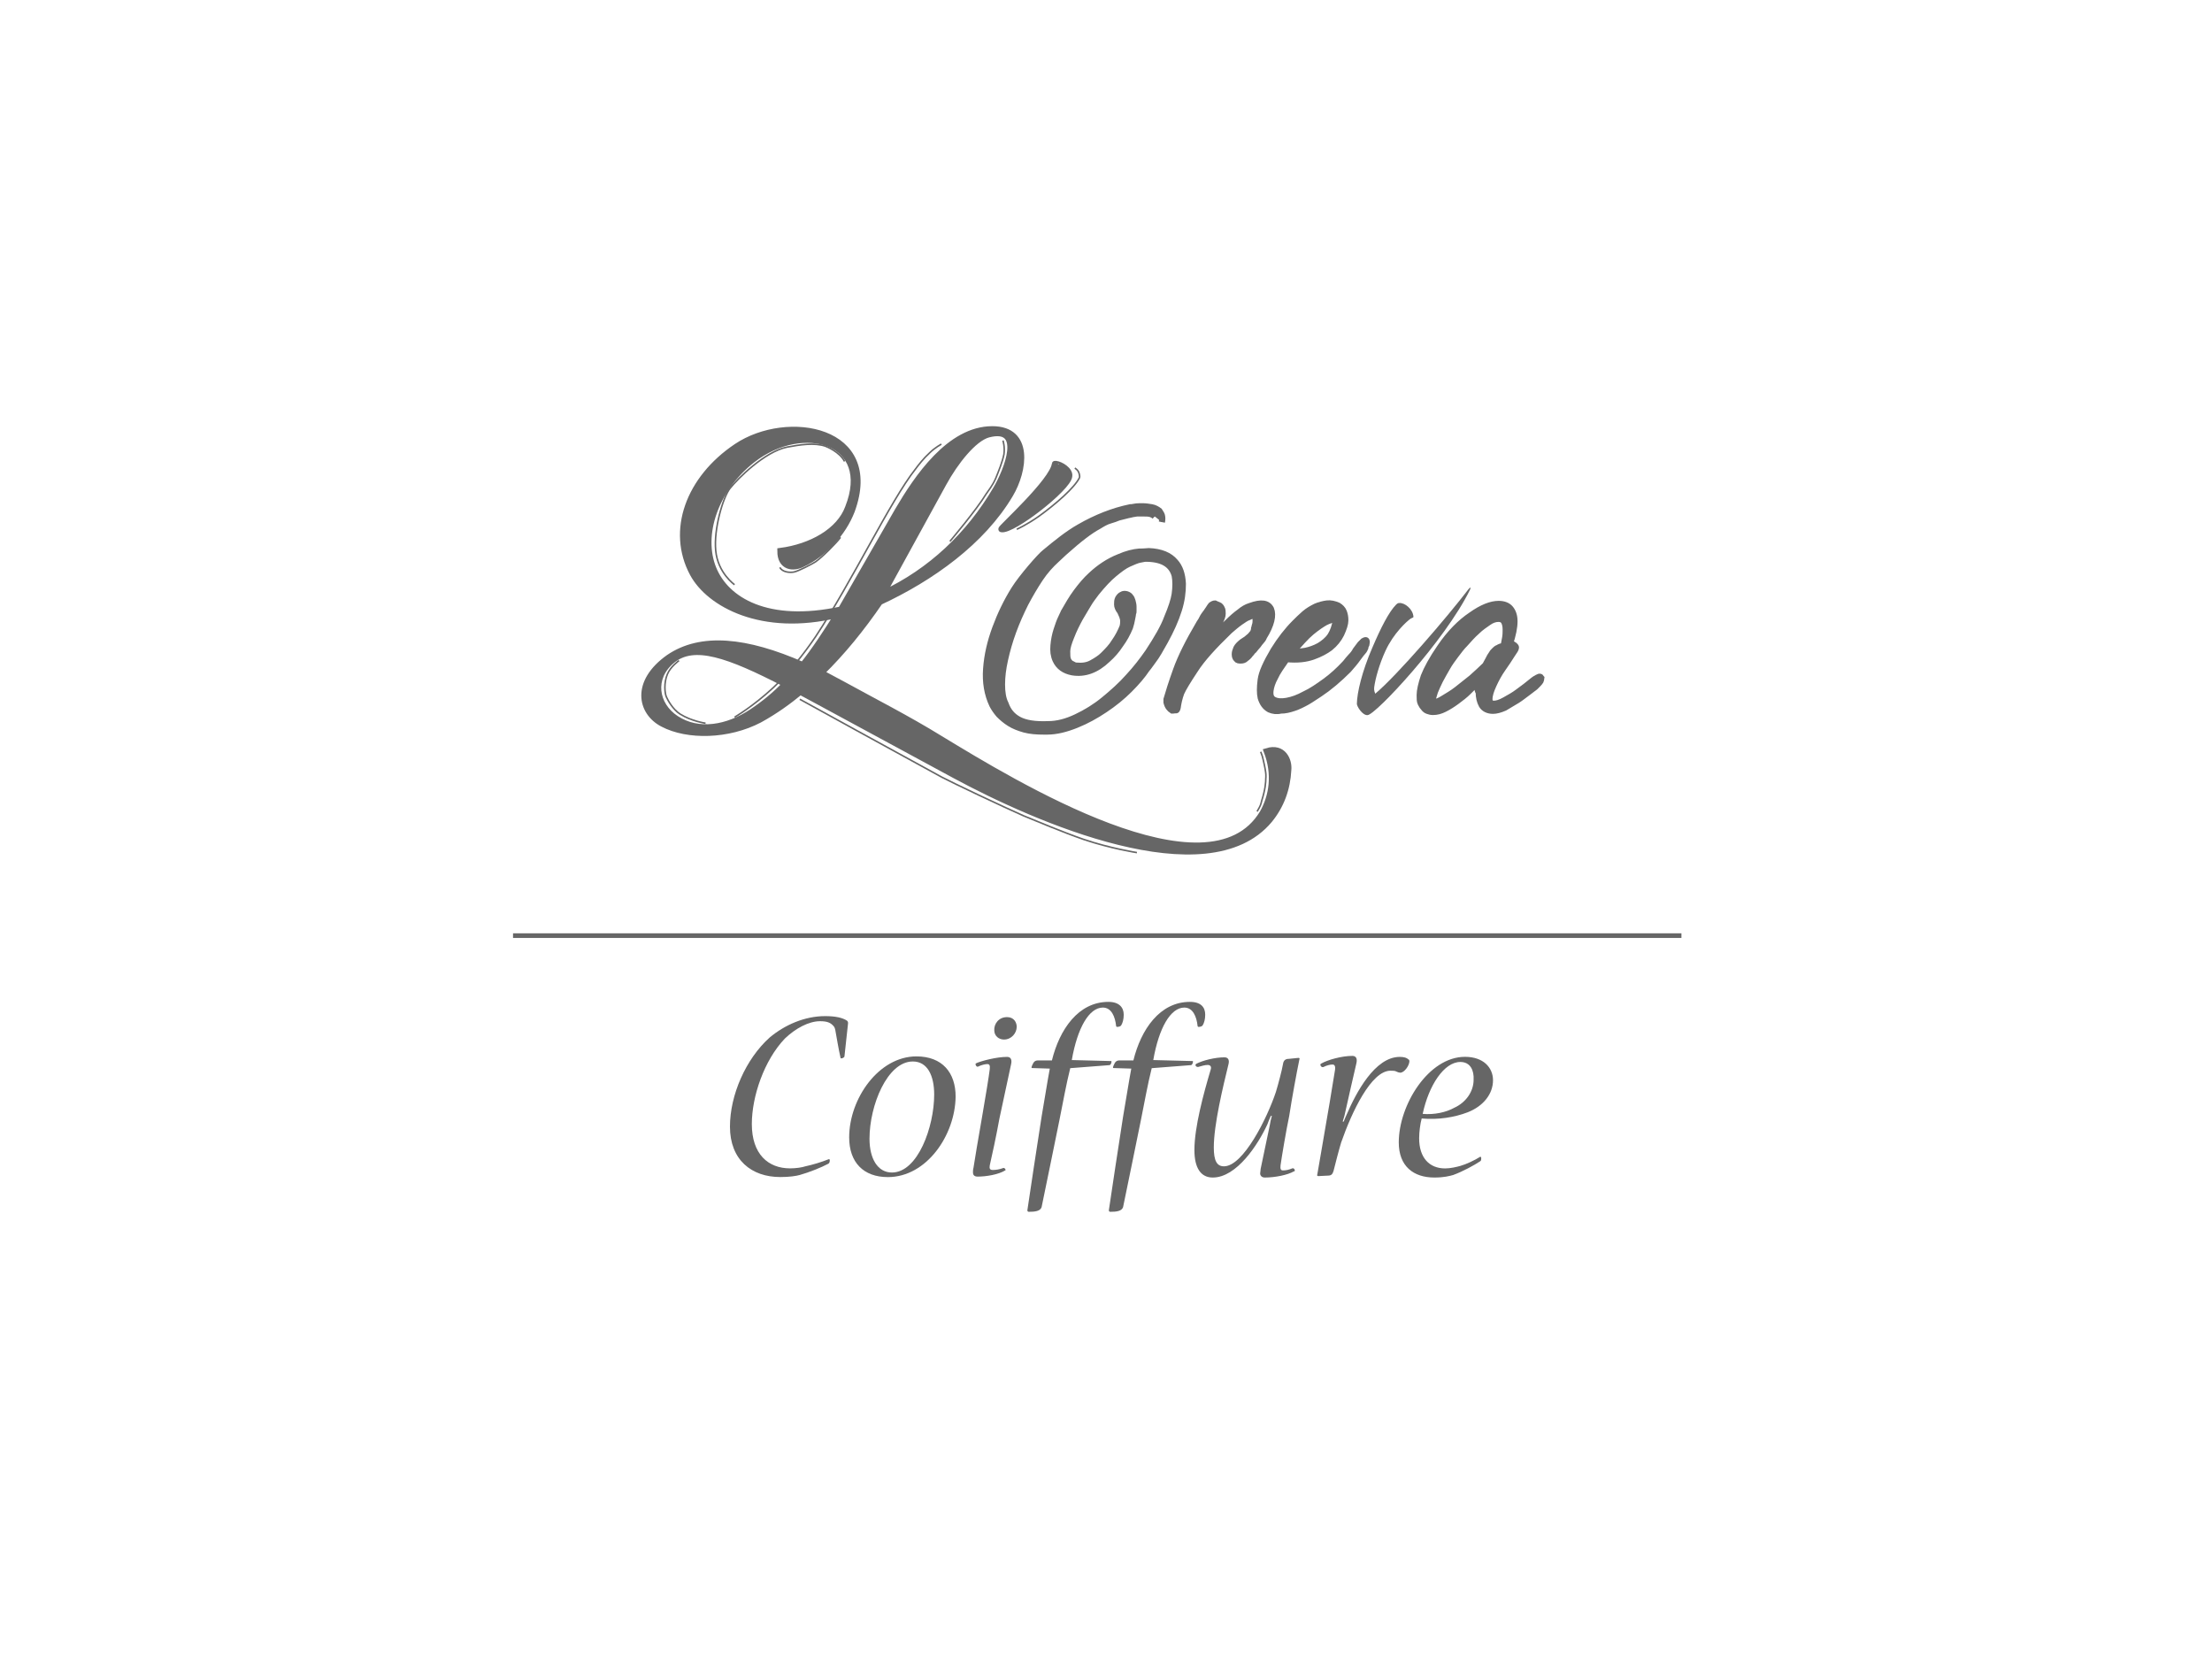 <?xml version="1.0" encoding="utf-8"?>
<!-- Generator: Adobe Illustrator 27.3.0, SVG Export Plug-In . SVG Version: 6.00 Build 0)  -->
<svg version="1.1" id="Calque_2" xmlns="http://www.w3.org/2000/svg" xmlns:xlink="http://www.w3.org/1999/xlink" x="0px" y="0px"
	 viewBox="0 0 357 269" style="enable-background:new 0 0 357 269;" xml:space="preserve">
<style type="text/css">
	.st0{fill:#666666;stroke:#666666;stroke-miterlimit:10;}
	.st1{fill:none;stroke:#666666;stroke-width:0.25;stroke-miterlimit:10;}
	.st2{fill:#666666;}
	.st3{fill:none;stroke:#666666;stroke-width:0.75;}
</style>
<g>
	<g>
		<g>
			<path class="st0" d="M132.53,108.59l3.53,1.89c4.77,2.63,10.44,5.51,15.62,8.71c11.92,7.23,43.4,26.55,52.12,12
				c1.56-2.79,2.06-6.25,0.66-9.95c2.63-0.82,3.62,1.48,3.45,3.04c-0.16,3.04-1.15,5.75-3.04,8.06c-10.03,12-37.73-0.16-50.8-7.23
				l-21.7-11.75l-3.21-1.73c-1.89,1.56-4.03,3.12-6.58,4.52c-5.01,2.63-11.59,2.79-15.62,0.66c-3.62-1.89-4.6-6.74,0.99-10.69
				c5.18-3.53,12.49-2.79,21.62,1.23c1.97-2.47,3.78-5.26,5.59-8.14c-12.17,2.96-20.71-1.73-23.35-6.66
				c-3.7-6.9-0.66-15.29,7.07-20.47c8.22-5.51,23.43-2.88,18.58,10.36c-1.4,3.62-4.44,6.9-7.89,8.55c-1.56,0.82-3.62,0.58-3.62-2.06
				c5.01-0.66,9.54-3.21,10.93-6.99c4.27-10.77-7.23-14.14-15.45-7.73c-6.08,4.77-8.47,12.17-6.33,17.51
				c2.06,5.18,8.8,9.21,20.63,6.66l9.21-16.03c3.04-5.18,8.3-13.07,15.21-13.07c6.17,0,5.18,6.66,2.88,10.52
				c-4.52,7.64-12.74,13.48-21.04,17.34C139.11,101.35,135.98,105.22,132.53,108.59z M126.77,110.39
				c-9.21-4.77-14.8-6.74-18.33-3.78c-3.37,2.79-2.71,7.15,0.66,9.37c3.62,2.38,8.3,1.56,12.25-1.07
				C123.32,113.6,125.13,112.12,126.77,110.39z M142.48,95.84c7.73-3.62,13.89-9.45,18.25-16.85c1.81-3.04,4.77-10.44-1.23-8.88
				c-2.38,0.66-5.34,4.44-7.23,7.89L142.48,95.84z"/>
			<path class="st0" d="M186.37,83.35c-0.16-0.16-0.41-0.33-0.74-0.41s-0.58-0.08-0.99-0.08s-0.74,0-1.15,0
				c-0.41,0.08-0.66,0.08-0.9,0.16c-0.41,0.08-0.74,0.16-1.07,0.25c-0.33,0.08-0.66,0.16-0.99,0.25c-0.41,0.16-0.82,0.33-1.4,0.49
				s-1.15,0.49-1.81,0.9c-1.4,0.74-3.21,2.14-5.59,4.27l-1.23,1.15c-0.9,0.82-1.81,1.81-2.63,3.04s-1.64,2.63-2.38,4.03
				c-0.74,1.48-1.4,2.96-1.97,4.52s-0.99,3.04-1.32,4.52c-0.33,1.48-0.49,2.79-0.49,4.03s0.16,2.3,0.58,3.12
				c0.41,1.15,1.07,1.97,2.14,2.55s2.63,0.82,4.69,0.74c1.56,0,3.04-0.41,4.6-1.15c1.56-0.74,3.04-1.64,4.44-2.79
				c1.4-1.15,2.79-2.38,3.95-3.7c1.23-1.32,2.3-2.71,3.21-4.03c1.4-2.14,2.47-3.95,3.04-5.51c0.66-1.56,1.07-2.79,1.23-3.78
				c0.16-1.15,0.16-2.22,0-3.04c-0.49-1.73-1.89-2.63-4.36-2.71h-0.08h-0.33c-0.16,0-0.41,0.08-0.9,0.16
				c-0.41,0.08-0.99,0.33-1.73,0.66c-0.74,0.33-1.48,0.9-2.38,1.64c-0.9,0.74-1.81,1.73-2.88,3.04c-0.41,0.58-0.9,1.15-1.32,1.89
				c-0.41,0.66-0.82,1.4-1.32,2.22c-0.49,0.9-0.99,1.89-1.4,2.96c-0.41,0.99-0.66,1.81-0.66,2.38c0,0.58,0,1.07,0.16,1.4
				c0.16,0.33,0.41,0.58,0.66,0.66c0.25,0.16,0.49,0.25,0.66,0.25c0.9,0.08,1.73,0,2.47-0.41c0.74-0.41,1.4-0.82,1.89-1.32
				c0.66-0.66,1.32-1.32,1.81-2.14c0.58-0.82,0.99-1.64,1.32-2.47c0.08-0.33,0.08-0.58,0.08-0.9c0-0.25-0.08-0.49-0.16-0.74
				c-0.08-0.25-0.25-0.49-0.33-0.74c-0.33-0.41-0.49-0.82-0.49-1.15c0-0.41,0-0.66,0.16-0.99c0.16-0.25,0.33-0.49,0.58-0.58
				c0.25-0.16,0.49-0.16,0.82-0.08c0.25,0.08,0.49,0.25,0.58,0.41c0.16,0.16,0.25,0.41,0.33,0.66c0.08,0.33,0.16,0.58,0.16,0.99
				v0.33c0,0.08,0,0.16,0,0.33s0,0.25-0.08,0.33c0,0.25-0.08,0.58-0.16,0.99c-0.08,0.41-0.16,0.82-0.33,1.32
				c-0.41,0.99-0.9,1.89-1.56,2.79c-0.58,0.9-1.32,1.73-2.06,2.38c-1.81,1.73-3.7,2.38-5.67,2.06c-1.32-0.25-2.22-0.9-2.71-1.97
				c-0.33-0.74-0.41-1.48-0.33-2.38c0.08-0.9,0.25-1.73,0.49-2.47s0.49-1.48,0.74-1.97c0.25-0.58,0.41-0.82,0.41-0.9
				c0.66-1.15,1.32-2.3,2.06-3.29c0.74-0.99,1.48-1.89,2.38-2.71c1.32-1.23,2.79-2.22,4.44-2.88c1.32-0.58,2.38-0.82,3.29-0.9
				c0.9,0,1.4-0.08,1.56-0.08c1.97,0.08,3.37,0.66,4.27,1.73c0.74,0.82,1.15,1.97,1.23,3.53c0,1.32-0.16,2.71-0.66,4.27
				c-0.49,1.56-1.23,3.21-2.22,5.01c-0.74,1.32-1.32,2.38-1.97,3.21c-0.58,0.82-0.9,1.23-0.99,1.32c-0.66,0.99-1.56,2.06-2.79,3.29
				c-1.15,1.15-2.47,2.22-3.95,3.21s-2.96,1.81-4.6,2.47c-1.64,0.66-3.21,1.07-4.77,1.07h-0.41c-1.23,0-2.3-0.08-3.21-0.33
				c-0.9-0.25-1.73-0.58-2.38-0.99c-0.66-0.41-1.23-0.9-1.73-1.4c-0.49-0.58-0.82-1.07-1.07-1.56c-0.82-1.73-1.15-3.7-0.99-5.84
				c0.16-2.22,0.66-4.36,1.48-6.58c0.82-2.22,1.81-4.27,3.04-6.25c1.23-1.97,4.27-5.43,4.93-5.92c1.89-1.56,3.7-3.04,5.59-4.11
				c2.71-1.56,5.43-2.63,8.22-3.21c0.08,0,0.33,0,0.66-0.08c0.41-0.08,0.82-0.08,1.32-0.08c0.49,0,0.99,0.08,1.48,0.16
				c0.49,0.08,0.9,0.33,1.23,0.58c0.16,0.25,0.33,0.49,0.41,0.74c0.08,0.33,0.08,0.66,0,1.07"/>
			<path class="st0" d="M189.17,114.67c-0.41-0.25-0.74-0.66-0.9-1.32c0-0.16,0-0.33,0-0.49c0.33-1.15,0.82-2.71,1.56-4.77
				c0.74-2.06,1.97-4.52,3.62-7.32c0.16-0.33,0.41-0.58,0.58-0.99c0.16-0.33,0.41-0.66,0.66-0.99c0.08-0.16,0.25-0.33,0.33-0.49
				c0.08-0.16,0.25-0.33,0.33-0.49l0.08-0.08c0-0.08,0-0.08,0.08-0.08c0.16-0.16,0.41-0.25,0.58-0.25c0.16,0.08,0.33,0.16,0.58,0.25
				c0.25,0.08,0.41,0.33,0.49,0.49c0.16,0.25,0.16,0.58,0.16,0.9c0,0.41-0.16,0.82-0.49,1.4c-0.49,0.82-0.9,1.48-1.15,1.97
				c-0.25,0.41-0.49,0.74-0.74,1.15c-0.25,0.41-0.49,0.74-0.66,1.15c0.58-0.74,1.23-1.48,1.89-2.22c0.66-0.74,1.32-1.48,1.97-2.06
				c0.66-0.66,1.32-1.23,1.89-1.64c0.58-0.49,1.15-0.82,1.73-0.99c1.81-0.66,2.88-0.49,3.37,0.49c0.41,0.99,0.08,2.55-1.15,4.52
				c-0.08,0.25-0.25,0.49-0.49,0.74c-0.25,0.25-0.41,0.58-0.66,0.82c-0.25,0.25-0.41,0.58-0.66,0.74c-0.16,0.25-0.33,0.41-0.41,0.49
				c-0.16,0.25-0.41,0.49-0.66,0.66c-0.25,0.25-0.49,0.33-0.82,0.33c-0.33,0-0.58,0-0.74-0.25c-0.16-0.16-0.25-0.41-0.25-0.74
				c0-0.33,0.08-0.58,0.25-0.99c0.16-0.33,0.49-0.66,0.9-0.99c0.25-0.16,0.49-0.33,0.74-0.49c0.16-0.16,0.41-0.33,0.58-0.49
				c0.16-0.16,0.33-0.41,0.49-0.58c0.08-0.25,0.16-0.41,0.16-0.66c0.08-0.16,0.08-0.41,0.16-0.58c0.08-0.25,0.08-0.49,0.08-0.66
				c0-0.16,0-0.25,0-0.33v-0.25c-0.25-0.25-0.66-0.25-1.07,0c-0.49,0.16-0.9,0.49-1.4,0.82c-0.58,0.41-1.15,0.9-1.73,1.4
				c-2.55,2.47-4.44,4.52-5.59,6.33c-1.15,1.73-1.89,2.96-2.22,3.7c-0.33,0.9-0.49,1.73-0.58,2.38c-0.08,0.33-0.16,0.49-0.41,0.41
				C189.41,114.67,189.25,114.67,189.17,114.67z"/>
			<path class="st0" d="M204.87,114.5c-0.74-0.41-1.15-1.07-1.4-1.89c-0.16-0.74-0.16-1.64,0-2.88s0.9-2.79,2.06-4.77
				c1.07-1.73,2.22-3.21,3.45-4.44c0.49-0.49,0.99-0.99,1.56-1.48s1.15-0.82,1.81-1.15c0.58-0.25,1.23-0.41,1.81-0.49
				s1.23,0.08,1.81,0.33c0.41,0.25,0.74,0.58,0.9,0.99c0.16,0.41,0.25,0.82,0.25,1.4s-0.25,1.32-0.66,2.22
				c-0.41,0.82-0.99,1.56-1.81,2.22c-0.66,0.49-1.56,0.99-2.71,1.4c-1.15,0.41-2.55,0.58-4.27,0.41l-0.08,0.08
				c-0.74,1.07-1.4,1.97-1.81,2.88c-0.41,0.74-0.66,1.48-0.74,2.14c-0.08,0.74,0.08,1.23,0.58,1.48c0.49,0.25,1.15,0.33,2.06,0.16
				c0.9-0.16,1.81-0.49,2.88-1.07c1.07-0.49,2.14-1.23,3.29-2.06s2.22-1.81,3.29-2.96c0.33-0.41,0.58-0.74,0.9-1.07
				c0.33-0.33,0.58-0.66,0.74-0.99c0.25-0.33,0.49-0.66,0.74-0.99c0.16-0.16,0.33-0.33,0.49-0.49c0.16-0.08,0.25-0.16,0.41-0.16
				c0.08,0,0.16,0.08,0.16,0.33c0,0.16-0.08,0.33-0.08,0.41c-0.08,0.16-0.16,0.33-0.16,0.49c-0.08,0.16-0.16,0.41-0.33,0.58
				c-0.16,0.16-0.49,0.58-0.9,1.15c-0.41,0.58-0.9,1.15-1.48,1.81c-1.56,1.56-3.12,2.88-4.6,3.86c-0.66,0.41-1.32,0.9-2.06,1.32
				c-0.74,0.41-1.4,0.74-2.14,0.99c-0.74,0.25-1.4,0.41-2.14,0.41C206.1,114.83,205.44,114.75,204.87,114.5z M215.63,99.95
				c-0.49,0-1.07,0.16-1.73,0.49c-0.58,0.33-1.32,0.82-2.22,1.56c-0.9,0.74-1.89,1.89-3.12,3.29c0.66,0,1.32-0.16,2.14-0.25
				c0.74-0.16,1.48-0.41,2.22-0.82c0.66-0.41,1.32-0.9,1.81-1.64C215.14,101.93,215.47,101.02,215.63,99.95z"/>
			<path class="st0" d="M238.65,109.98c-0.49,0.49-1.07,1.07-1.64,1.64s-1.23,1.07-1.89,1.56c-0.66,0.49-1.32,0.9-1.97,1.23
				c-0.66,0.33-1.23,0.49-1.89,0.49c-0.33,0-0.58-0.08-0.82-0.16c-0.25-0.08-0.49-0.25-0.66-0.49c-0.16-0.16-0.33-0.41-0.49-0.74
				c-0.16-0.33-0.16-0.74-0.16-1.32c0-0.74,0.25-1.81,0.66-3.04c0.49-1.23,1.32-2.79,2.63-4.69c1.56-2.3,3.29-4.03,5.01-5.18
				c1.73-1.23,3.21-1.81,4.44-1.81c0.82,0,1.48,0.25,1.89,0.74s0.66,1.15,0.66,2.06c0,0.99-0.25,2.22-0.74,3.7h0.16
				c0.08,0,0.25,0.08,0.41,0.08c0.08,0.08,0.16,0.16,0.25,0.16c0.08,0.08,0.16,0.16,0.16,0.33c0,0.16-0.25,0.58-0.66,1.15
				c-0.41,0.66-0.9,1.4-1.48,2.22c-0.58,0.82-1.07,1.73-1.48,2.63c-0.41,0.9-0.66,1.64-0.66,2.3c0,0.49,0.25,0.74,0.74,0.74
				c0.41,0,0.99-0.16,1.73-0.58c0.74-0.41,1.48-0.82,2.14-1.32c0.82-0.58,1.64-1.23,2.55-1.97c0.08-0.08,0.25-0.16,0.41-0.25
				c0.08-0.08,0.25-0.16,0.33-0.16c0.08-0.08,0.16-0.08,0.25-0.08c0.08,0,0.16,0.08,0.16,0.16l0.08,0.08c0,0.08-0.08,0.25-0.16,0.49
				c-0.16,0.25-0.41,0.49-0.82,0.9c-0.16,0.16-0.58,0.41-1.07,0.82c-0.58,0.41-1.15,0.9-1.81,1.32c-0.66,0.41-1.4,0.82-2.06,1.23
				c-0.74,0.33-1.4,0.49-1.89,0.49c-0.82,0-1.48-0.33-1.81-0.9c-0.33-0.58-0.49-1.32-0.49-2.06
				C238.32,111.3,238.49,110.64,238.65,109.98z M234.95,105.71c-0.49,0.66-0.99,1.32-1.4,2.06c-0.41,0.74-0.82,1.4-1.15,2.06
				c-0.33,0.66-0.58,1.23-0.82,1.81c-0.16,0.58-0.33,0.99-0.33,1.23s0.08,0.41,0.33,0.41c0.33,0,0.74-0.16,1.4-0.58
				c0.66-0.41,1.4-0.82,2.14-1.4c0.74-0.58,1.56-1.23,2.38-1.89c0.82-0.74,1.56-1.4,2.22-2.06c0.16-0.33,0.33-0.58,0.49-0.9
				c0.16-0.33,0.33-0.66,0.58-0.99c0.08-0.16,0.25-0.33,0.41-0.49c0.16-0.16,0.33-0.33,0.58-0.41c0.25-0.16,0.49-0.25,0.9-0.33
				c0.08-0.41,0.16-0.82,0.25-1.32c0.08-0.49,0.08-0.9,0.08-1.32c0-0.49-0.08-0.9-0.25-1.23c-0.16-0.33-0.49-0.49-0.9-0.49
				c-0.49,0-1.07,0.16-1.64,0.58c-0.58,0.41-1.23,0.82-1.89,1.48c-0.66,0.58-1.23,1.23-1.89,1.97
				C235.94,104.39,235.45,105.05,234.95,105.71z"/>
		</g>
		<path class="st1" d="M183.49,137.6c0,0-4.27-0.66-8.63-2.14c-3.53-1.23-7.4-2.88-9.62-3.78c-3.37-1.48-11.51-5.34-13.23-6.25
			c-6.49-3.53-22.93-12.58-22.93-12.58"/>
		<path class="st1" d="M151.93,71.68c0,0-1.07,0.58-1.89,1.4c-0.99,0.9-1.81,1.97-2.3,2.63c-4.03,5.1-10.19,18.08-16.11,27.04
			c-1.89,2.79-4.44,6-6.82,8.22c-3.37,3.12-6.25,4.77-6.25,4.77"/>
		<path class="st1" d="M161.87,71.1c0,0,0.33,0.99,0.16,2.22c-0.25,1.23-0.82,2.63-1.32,3.86c-0.49,1.15-1.23,2.06-1.56,2.55
			c-1.48,2.47-5.84,7.64-5.84,7.64"/>
		<path class="st0" d="M170.42,74.88c0.74,0.08,2.3,0.99,2.14,1.97c-0.16,1.89-9.12,8.88-10.93,8.55c-0.25-0.08,8.3-7.73,8.63-10.52
			C170.26,74.88,170.34,74.88,170.42,74.88z"/>
		<path class="st1" d="M135.65,86.72c-0.74,0.99-2.96,3.21-4.03,3.95c-0.66,0.41-2.71,1.48-3.45,1.64c-0.74,0.16-1.97,0-2.3-0.74"/>
		<path class="st1" d="M109.59,106.61c0,0-1.4,0.99-1.89,2.22c-0.58,1.4-0.41,3.04-0.16,3.62c0.25,0.58,1.07,2.06,2.22,2.79
			c1.81,1.15,4.11,1.48,4.11,1.48"/>
		<path class="st1" d="M203.47,121.33c0.25,0.66,0.33,0.9,0.41,1.32c0.58,2.47,0.41,2.71,0.41,2.96c0,0.66-0.08,1.81-0.66,3.62
			c-0.16,0.66-0.16,0.74-0.74,1.73"/>
		<path class="st1" d="M173.47,75.54c0,0,0.41,0.25,0.58,0.58c0.16,0.33,0.25,0.82,0.16,0.99c-0.82,1.64-3.86,4.27-6.49,6.17
			c-1.97,1.4-3.62,2.14-3.62,2.14"/>
		<path class="st1" d="M136.31,74.47c-0.82-1.56-2.88-2.38-3.12-2.47c-1.73-0.58-4.03-0.25-6.17,0.16c-3.62,0.74-7.97,5.1-9.21,6.66
			c-1.15,1.48-2.63,6.58-2.3,10.03c0.33,3.62,3.04,5.51,3.04,5.51"/>
		<path class="st2" d="M221.47,104.56c1.4-3.29,2.71-5.84,3.86-6.99c0.25-0.25,0.41-0.25,0.49-0.25c0.9-0.08,2.22,0.99,2.3,2.22
			c0,0.16-0.25,0.16-0.49,0.33c-0.58,0.41-2.71,2.3-4.03,5.18c-0.99,2.14-1.64,4.52-1.81,5.84c-0.08,0.74,0.16,0.9,0.16,1.07
			c3.53-2.96,11.59-12.33,15.04-16.85c0.25-0.33,0.49-0.41,0.25,0.08c-4.03,8.22-15.29,20.22-16.52,20.22
			c-0.82,0.08-1.73-1.4-1.73-1.81C219.01,111.79,219.83,108.34,221.47,104.56z"/>
	</g>
	<line class="st3" x1="82.8" y1="151" x2="271.37" y2="151"/>
	<g>
		<path class="st2" d="M117.81,181.83c0-5.1,2.55-10.93,6.41-14.39c2.47-2.06,5.67-3.45,8.96-3.45c1.64,0,2.79,0.25,3.53,0.74
			c0.16,0.16,0.16,0.25,0.16,0.41l-0.58,5.34c0,0.16-0.33,0.33-0.49,0.33c-0.08,0-0.16,0-0.16-0.16c-0.33-1.48-0.58-3.04-0.82-4.36
			c-0.08-0.41-0.16-0.58-0.41-0.82c-0.41-0.41-0.9-0.66-2.06-0.66c-1.81,0-3.95,1.15-5.67,2.79c-3.37,3.53-5.34,9.37-5.34,13.81
			c0,4.85,2.63,7.15,6.17,7.15c0.99,0,1.97-0.16,2.47-0.33c1.15-0.25,2.55-0.66,3.78-1.15c0.08,0,0.16,0,0.16,0.16
			c0,0.33-0.08,0.49-0.25,0.58c-1.07,0.58-3.12,1.4-4.6,1.81c-0.58,0.16-1.64,0.33-3.12,0.33
			C121.27,189.97,117.81,187.17,117.81,181.83L117.81,181.83z"/>
		<path class="st2" d="M143.3,189.97c-3.95,0-6.25-2.38-6.25-6.41c0-6.25,4.77-13.07,10.85-13.07c4.19,0,6.33,2.63,6.33,6.49
			C154.15,183.22,149.54,189.97,143.3,189.97L143.3,189.97z M143.95,189.23c4.19,0,6.82-7.4,6.82-12.58c0-3.04-1.07-5.34-3.45-5.34
			c-4.11,0-6.99,7.07-6.99,12.49C140.34,187.01,141.65,189.23,143.95,189.23L143.95,189.23z"/>
		<path class="st2" d="M162.53,170.57c0.58,0,0.82,0.41,0.66,1.15c-0.41,1.97-1.23,5.75-1.89,8.8c-0.49,2.71-1.23,6.17-1.56,7.56
			c-0.08,0.49,0,0.74,0.49,0.74c0.49,0,1.07-0.08,1.73-0.33c0.16,0,0.33,0.16,0.33,0.33c0,0.08-0.08,0.08-0.08,0.08
			c-1.07,0.66-3.04,0.99-4.44,0.99c-0.58,0-0.74-0.33-0.74-0.66c0-0.16,0-0.49,0.08-0.74c0.16-0.99,0.82-5.1,1.4-8.3
			c0.58-3.37,1.07-6.33,1.23-7.64c0.08-0.66-0.08-0.82-0.41-0.82c-0.33,0-0.99,0.16-1.48,0.41c-0.25,0.08-0.41-0.25-0.41-0.41
			c0-0.08,0.08-0.08,0.16-0.16C158.42,171.22,160.81,170.57,162.53,170.57L162.53,170.57z M162.53,164.15c1.15,0,1.56,0.9,1.56,1.56
			c0,0.99-0.82,2.06-2.06,2.06c-0.82,0-1.56-0.58-1.56-1.48C160.4,165.3,161.14,164.15,162.53,164.15L162.53,164.15z"/>
		<path class="st2" d="M166.56,172.37c-0.08,0-0.08-0.08-0.08-0.08c0-0.16,0.16-0.49,0.25-0.66c0.16-0.33,0.41-0.49,0.74-0.49h2.3
			c1.23-5.01,4.27-9.45,9.12-9.45c1.73,0,2.47,0.9,2.47,2.06c0,0.74-0.16,1.32-0.41,1.73c-0.08,0.16-0.41,0.25-0.66,0.25
			c-0.08,0-0.16-0.08-0.16-0.16c-0.16-1.48-0.74-2.96-2.14-2.96c-2.22,0-4.11,3.29-5.01,8.47l6.33,0.16c0.08,0,0.08,0.08,0.08,0.08
			c0,0.25-0.16,0.58-0.33,0.58l-6.33,0.49c-0.66,2.63-1.15,5.43-1.73,8.3c-0.66,3.21-2.22,10.93-2.88,14.06
			c-0.16,0.74-1.15,0.82-2.06,0.82c-0.16,0-0.25-0.08-0.25-0.25c0.33-2.22,1.73-11.59,2.3-15.13c0.41-2.3,0.9-5.51,1.32-7.73
			L166.56,172.37z"/>
		<path class="st2" d="M179.71,172.37c-0.08,0-0.08-0.08-0.08-0.08c0-0.16,0.16-0.49,0.25-0.66c0.16-0.33,0.41-0.49,0.74-0.49h2.3
			c1.23-5.01,4.27-9.45,9.12-9.45c1.81,0,2.47,0.9,2.47,2.06c0,0.74-0.16,1.32-0.41,1.73c-0.08,0.16-0.41,0.25-0.66,0.25
			c-0.08,0-0.16-0.08-0.16-0.16c-0.16-1.48-0.74-2.96-2.14-2.96c-2.22,0-4.11,3.29-5.01,8.47l6.33,0.16c0.08,0,0.08,0.08,0.08,0.08
			c0,0.25-0.16,0.58-0.33,0.58l-6.33,0.49c-0.66,2.63-1.15,5.43-1.73,8.3c-0.66,3.21-2.22,10.93-2.88,14.06
			c-0.16,0.74-1.15,0.82-2.06,0.82c-0.16,0-0.25-0.08-0.25-0.25c0.33-2.22,1.73-11.59,2.3-15.13c0.41-2.3,0.9-5.51,1.32-7.73
			L179.71,172.37z"/>
		<path class="st2" d="M209.55,170.73c0.16,0,0.25,0.08,0.16,0.25c-0.41,1.97-1.23,6.41-1.64,9.12c-0.49,2.3-1.23,6.74-1.4,7.97
			c-0.08,0.66,0.08,0.82,0.41,0.82c0.41,0,0.9-0.08,1.48-0.33c0.25-0.08,0.41,0.16,0.41,0.33c0,0.08,0,0.16-0.16,0.16
			c-0.99,0.58-3.04,0.99-4.69,0.99c-0.49,0-0.74-0.33-0.74-0.66c0-0.16,0.08-0.49,0.08-0.74c0.33-1.64,1.07-5.18,1.48-7.07
			c0.08-0.49,0.16-0.9,0.33-1.48h-0.16c-0.25,0.58-0.41,0.9-0.58,1.4c-1.48,3.21-4.93,8.55-8.8,8.55c-1.89,0-2.96-1.48-2.96-4.44
			c0-3.7,1.48-9.12,2.63-12.99c0.16-0.49-0.08-0.74-0.49-0.74c-0.41,0-0.99,0.16-1.56,0.33c-0.25,0-0.41-0.16-0.41-0.33
			c0-0.08,0.08-0.08,0.08-0.16c1.07-0.58,3.12-1.07,4.6-1.07c0.58,0,0.82,0.41,0.66,1.07c-0.9,3.7-2.38,9.78-2.38,13.48
			c0,2.14,0.49,3.04,1.64,3.04c3.12,0,6.99-7.81,8.38-12c0.33-1.07,0.99-3.53,1.15-4.52c0.08-0.58,0.41-0.82,0.9-0.82L209.55,170.73
			z"/>
		<path class="st2" d="M225.91,170.57c0.74,0,1.15,0.16,1.4,0.41c0.08,0,0.16,0.16,0.16,0.25c0,0.74-0.82,1.89-1.48,1.89
			c-0.16,0-0.41-0.08-0.58-0.16c-0.25-0.16-0.58-0.16-0.99-0.16c-3.12,0-6.25,6.66-7.97,11.59c-0.33,1.07-0.99,3.62-1.23,4.6
			c-0.16,0.49-0.33,0.74-0.9,0.74l-1.56,0.08c-0.16,0-0.25-0.16-0.16-0.25c0.41-2.3,1.07-6.25,1.64-9.54
			c0.49-2.71,0.99-6.08,1.23-7.4c0.08-0.66-0.16-0.82-0.41-0.82c-0.41,0-0.99,0.16-1.48,0.41c-0.25,0.08-0.49-0.16-0.49-0.41
			c0-0.08,0.08-0.08,0.16-0.16c0.99-0.58,3.29-1.23,5.01-1.23c0.58,0,0.82,0.41,0.66,1.15c-0.41,1.81-1.32,5.67-1.89,8.3
			c-0.08,0.41-0.25,0.82-0.33,1.15h0.16c0.16-0.41,0.33-0.82,0.49-1.15C218.84,176.4,221.88,170.57,225.91,170.57L225.91,170.57z"/>
		<path class="st2" d="M239.06,186.92c0,0.16,0,0.41-0.16,0.49c-0.99,0.66-2.79,1.64-4.36,2.22c-0.58,0.16-1.48,0.41-3.04,0.41
			c-3.37,0-5.75-1.81-5.75-5.67c0-6,4.77-13.81,10.69-13.81c2.96,0,4.52,1.73,4.52,3.78c0,2.22-1.56,4.19-4.11,5.18
			c-2.14,0.82-4.77,1.23-7.4,0.99c-0.25,0.9-0.41,2.22-0.41,3.21c0,3.12,1.64,4.85,4.19,4.85c0.9,0,1.89-0.25,2.47-0.41
			c0.9-0.25,2.3-0.9,3.21-1.48C238.98,186.68,239.06,186.76,239.06,186.92L239.06,186.92z M235.69,171.39
			c-2.63,0-5.1,3.78-6.08,8.38c1.89,0.16,3.78-0.25,5.1-0.99c1.81-0.82,3.12-2.55,3.12-4.52
			C237.91,172.79,237.34,171.39,235.69,171.39L235.69,171.39z"/>
	</g>
</g>
</svg>
